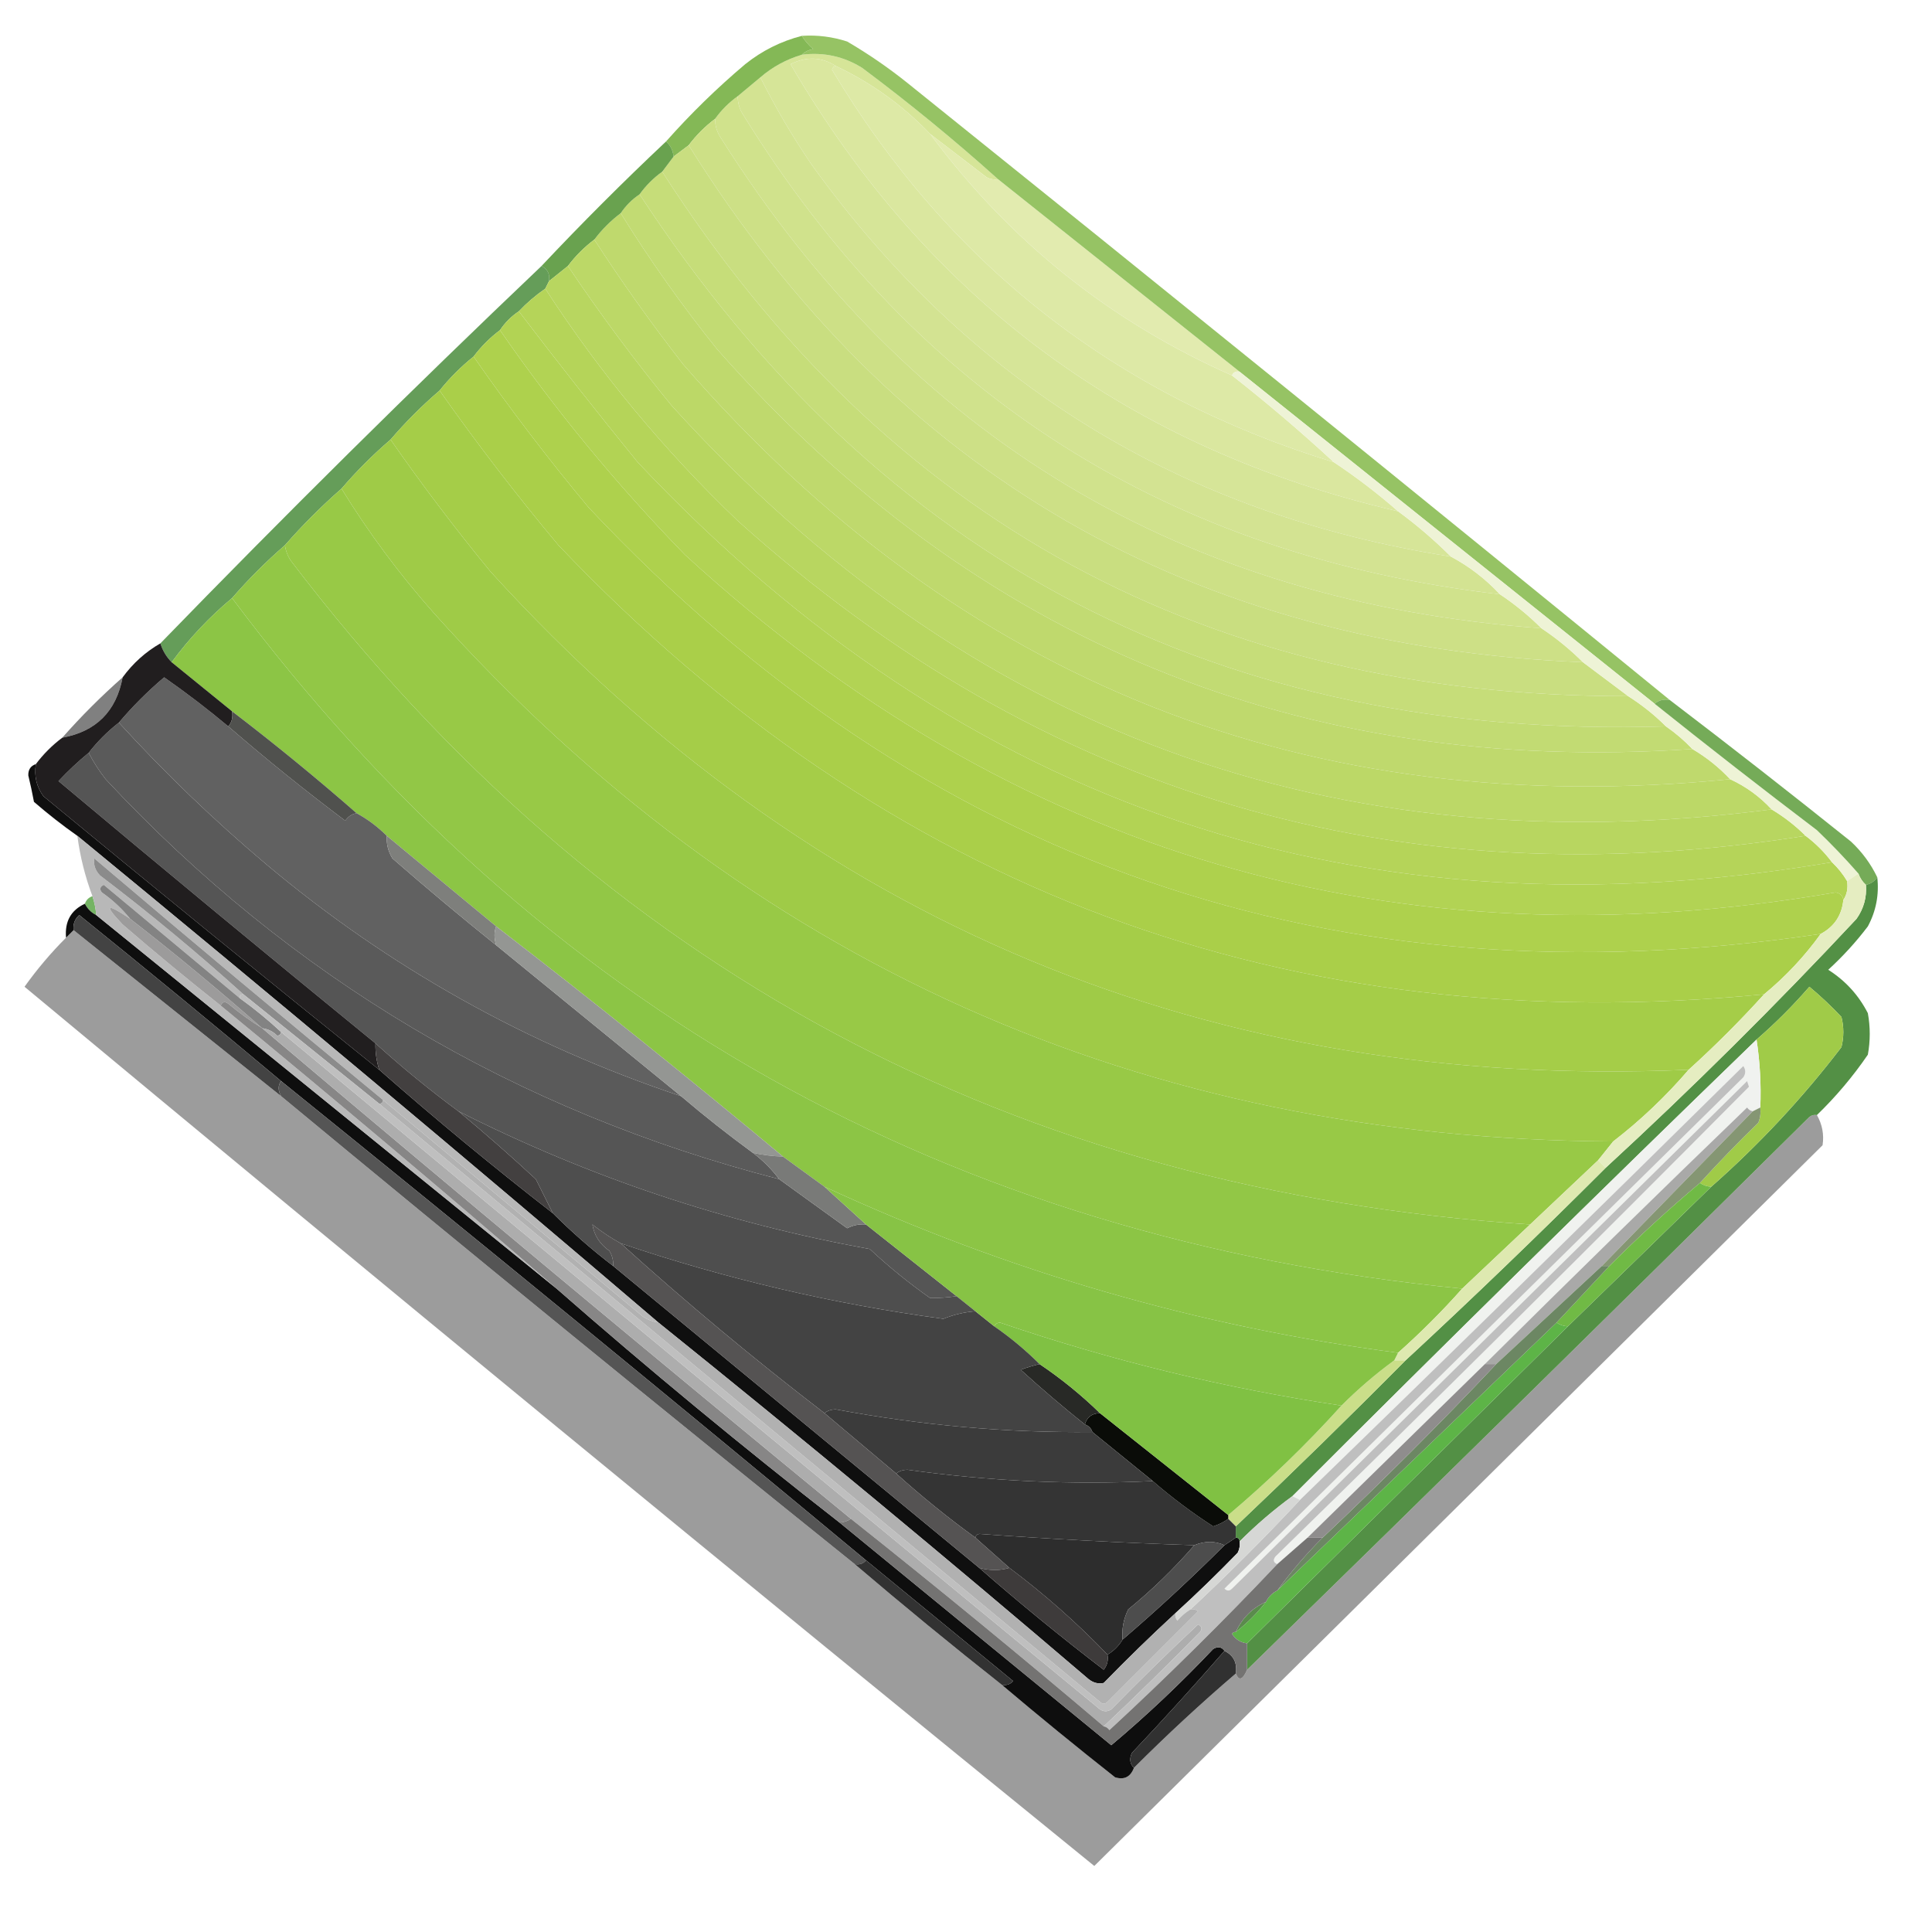 <?xml version="1.0" encoding="UTF-8"?>
<!DOCTYPE svg PUBLIC "-//W3C//DTD SVG 1.1//EN" "http://www.w3.org/Graphics/SVG/1.1/DTD/svg11.dtd">
<svg xmlns="http://www.w3.org/2000/svg" version="1.1" width="512px" height="512px" style="shape-rendering:geometricPrecision; text-rendering:geometricPrecision; image-rendering:optimizeQuality; fill-rule:evenodd; clip-rule:evenodd" xmlns:xlink="http://www.w3.org/1999/xlink">
<g><path style="opacity:1" fill="#d6e598" d="M 212.5,14.5 C 218.275,13.774 223.608,14.941 228.5,18C 240.98,27.32 252.98,37.153 264.5,47.5C 263.448,47.65 262.448,47.483 261.5,47C 256.47,43.158 251.47,39.325 246.5,35.5C 239.289,27.957 230.955,21.957 221.5,17.5C 217.741,15.055 213.741,14.888 209.5,17C 245.968,79.604 299.634,119.104 370.5,135.5C 375.486,139.155 380.153,143.155 384.5,147.5C 313.308,136.341 256.808,101.675 215,43.5C 209.972,36.107 205.472,28.44 201.5,20.5C 204.713,17.726 208.38,15.726 212.5,14.5 Z"/></g>
<g><path style="opacity:1" fill="#dae79f" d="M 221.5,17.5 C 220.957,17.56 220.624,17.893 220.5,18.5C 251.453,70.159 295.786,104.825 353.5,122.5C 359.457,126.457 365.123,130.79 370.5,135.5C 299.634,119.104 245.968,79.604 209.5,17C 213.741,14.888 217.741,15.055 221.5,17.5 Z"/></g>
<g><path style="opacity:1" fill="#dde9a6" d="M 221.5,17.5 C 230.955,21.957 239.289,27.957 246.5,35.5C 267.545,63.881 294.212,85.214 326.5,99.5C 335.794,106.792 344.794,114.458 353.5,122.5C 295.786,104.825 251.453,70.159 220.5,18.5C 220.624,17.893 220.957,17.56 221.5,17.5 Z"/></g>
<g><path style="opacity:1" fill="#d3e392" d="M 201.5,20.5 C 205.472,28.44 209.972,36.107 215,43.5C 256.808,101.675 313.308,136.341 384.5,147.5C 389.383,150.109 393.716,153.443 397.5,157.5C 309.902,147.318 243.068,104.985 197,30.5C 195.991,28.975 195.491,27.308 195.5,25.5C 197.475,23.863 199.475,22.196 201.5,20.5 Z"/></g>
<g><path style="opacity:1" fill="#d0e28c" d="M 195.5,25.5 C 195.491,27.308 195.991,28.975 197,30.5C 243.068,104.985 309.902,147.318 397.5,157.5C 401.482,160.152 405.149,163.152 408.5,166.5C 313.833,159.608 241.333,116.275 191,36.5C 189.991,34.975 189.491,33.308 189.5,31.5C 191.167,29.167 193.167,27.167 195.5,25.5 Z"/></g>
<g><path style="opacity:0.906" fill="#77b145" d="M 212.5,9.5 C 213.29,10.794 214.29,11.961 215.5,13C 214.263,13.232 213.263,13.732 212.5,14.5C 208.38,15.726 204.713,17.726 201.5,20.5C 199.475,22.196 197.475,23.863 195.5,25.5C 193.167,27.167 191.167,29.167 189.5,31.5C 186.833,33.5 184.5,35.833 182.5,38.5C 181.167,39.5 179.833,40.5 178.5,41.5C 178.34,39.847 177.674,38.514 176.5,37.5C 182.996,30.171 189.996,23.338 197.5,17C 201.975,13.429 206.975,10.929 212.5,9.5 Z"/></g>
<g><path style="opacity:1" fill="#cde086" d="M 189.5,31.5 C 189.491,33.308 189.991,34.975 191,36.5C 241.333,116.275 313.833,159.608 408.5,166.5C 412.482,169.152 416.149,172.152 419.5,175.5C 315.987,171.272 236.987,125.606 182.5,38.5C 184.5,35.833 186.833,33.5 189.5,31.5 Z"/></g>
<g><path style="opacity:1" fill="#e2ebaf" d="M 246.5,35.5 C 251.47,39.325 256.47,43.158 261.5,47C 262.448,47.483 263.448,47.65 264.5,47.5C 285.872,64.511 307.206,81.511 328.5,98.5C 327.508,98.328 326.842,98.662 326.5,99.5C 294.212,85.214 267.545,63.881 246.5,35.5 Z"/></g>
<g><path style="opacity:1" fill="#c9de80" d="M 182.5,38.5 C 236.987,125.606 315.987,171.272 419.5,175.5C 423.538,178.512 427.538,181.512 431.5,184.5C 320.277,184.576 234.944,138.242 175.5,45.5C 176.5,44.167 177.5,42.833 178.5,41.5C 179.833,40.5 181.167,39.5 182.5,38.5 Z"/></g>
<g><path style="opacity:0.879" fill="#88bc50" d="M 212.5,9.5 C 216.605,9.234 220.605,9.734 224.5,11C 230.108,14.276 235.442,17.943 240.5,22C 308.086,76.279 375.42,130.779 442.5,185.5C 440.901,185.232 439.568,185.566 438.5,186.5C 401.833,157.167 365.167,127.833 328.5,98.5C 307.206,81.511 285.872,64.511 264.5,47.5C 252.98,37.153 240.98,27.32 228.5,18C 223.608,14.941 218.275,13.774 212.5,14.5C 213.263,13.732 214.263,13.232 215.5,13C 214.29,11.961 213.29,10.794 212.5,9.5 Z"/></g>
<g><path style="opacity:1" fill="#c6dd79" d="M 175.5,45.5 C 234.944,138.242 320.277,184.576 431.5,184.5C 435.146,186.817 438.48,189.484 441.5,192.5C 323.947,196.066 233.281,149.066 169.5,51.5C 171.167,49.167 173.167,47.167 175.5,45.5 Z"/></g>
<g><path style="opacity:1" fill="#c2db73" d="M 169.5,51.5 C 233.281,149.066 323.947,196.066 441.5,192.5C 444.06,194.273 446.393,196.273 448.5,198.5C 344.655,205.471 258.488,170.138 190,92.5C 180.753,80.998 172.253,68.998 164.5,56.5C 165.833,54.5 167.5,52.833 169.5,51.5 Z"/></g>
<g><path style="opacity:1" fill="#bfd96d" d="M 164.5,56.5 C 172.253,68.998 180.753,80.998 190,92.5C 258.488,170.138 344.655,205.471 448.5,198.5C 452.238,200.697 455.571,203.364 458.5,206.5C 346.785,217.554 254.285,180.887 181,96.5C 172.654,85.785 164.82,74.785 157.5,63.5C 159.5,60.833 161.833,58.5 164.5,56.5 Z"/></g>
<g><path style="opacity:0.931" fill="#5f9c43" d="M 176.5,37.5 C 177.674,38.514 178.34,39.847 178.5,41.5C 177.5,42.833 176.5,44.167 175.5,45.5C 173.167,47.167 171.167,49.167 169.5,51.5C 167.5,52.833 165.833,54.5 164.5,56.5C 161.833,58.5 159.5,60.833 157.5,63.5C 154.833,65.5 152.5,67.833 150.5,70.5C 148.833,71.833 147.167,73.167 145.5,74.5C 145.771,72.62 145.104,71.287 143.5,70.5C 154.167,59.167 165.167,48.167 176.5,37.5 Z"/></g>
<g><path style="opacity:1" fill="#bcd867" d="M 157.5,63.5 C 164.82,74.785 172.654,85.785 181,96.5C 254.285,180.887 346.785,217.554 458.5,206.5C 462.707,208.435 466.373,211.102 469.5,214.5C 353.442,229.525 256.275,193.858 178,107.5C 168.199,95.548 159.033,83.214 150.5,70.5C 152.5,67.833 154.833,65.5 157.5,63.5 Z"/></g>
<g><path style="opacity:0.866" fill="#4e8e40" d="M 143.5,70.5 C 145.104,71.287 145.771,72.62 145.5,74.5C 145.167,75.167 144.833,75.833 144.5,76.5C 141.94,78.273 139.607,80.273 137.5,82.5C 135.5,83.833 133.833,85.5 132.5,87.5C 129.833,89.5 127.5,91.833 125.5,94.5C 122.167,97.167 119.167,100.167 116.5,103.5C 111.833,107.5 107.5,111.833 103.5,116.5C 98.833,120.5 94.5,124.833 90.5,129.5C 85.167,134.167 80.167,139.167 75.5,144.5C 70.5,148.833 65.833,153.5 61.5,158.5C 55.441,163.557 50.107,169.224 45.5,175.5C 44.11,174.101 43.11,172.434 42.5,170.5C 75.529,136.471 109.195,103.138 143.5,70.5 Z"/></g>
<g><path style="opacity:1" fill="#b8d660" d="M 150.5,70.5 C 159.033,83.214 168.199,95.548 178,107.5C 256.275,193.858 353.442,229.525 469.5,214.5C 472.81,216.482 475.81,218.815 478.5,221.5C 370.646,238.596 276.313,210.763 195.5,138C 175.996,119.352 158.996,98.852 144.5,76.5C 144.833,75.833 145.167,75.167 145.5,74.5C 147.167,73.167 148.833,71.833 150.5,70.5 Z"/></g>
<g><path style="opacity:1" fill="#b5d459" d="M 144.5,76.5 C 158.996,98.852 175.996,119.352 195.5,138C 276.313,210.763 370.646,238.596 478.5,221.5C 481.167,223.5 483.5,225.833 485.5,228.5C 360.876,249.57 255.376,214.237 169,122.5C 158.201,109.224 147.701,95.891 137.5,82.5C 139.607,80.273 141.94,78.273 144.5,76.5 Z"/></g>
<g><path style="opacity:1" fill="#b2d354" d="M 137.5,82.5 C 147.701,95.891 158.201,109.224 169,122.5C 255.376,214.237 360.876,249.57 485.5,228.5C 487.074,229.984 488.407,231.651 489.5,233.5C 489.784,235.415 489.451,237.081 488.5,238.5C 488.38,237.414 487.713,236.747 486.5,236.5C 369.87,256.445 268.203,226.612 181.5,147C 163.414,128.433 147.081,108.599 132.5,87.5C 133.833,85.5 135.5,83.833 137.5,82.5 Z"/></g>
<g><path style="opacity:1" fill="#aed14d" d="M 132.5,87.5 C 147.081,108.599 163.414,128.433 181.5,147C 268.203,226.612 369.87,256.445 486.5,236.5C 487.713,236.747 488.38,237.414 488.5,238.5C 488.103,242.565 486.103,245.565 482.5,247.5C 353.605,266.595 244.772,228.928 156,134.5C 145.234,121.575 135.067,108.241 125.5,94.5C 127.5,91.833 129.833,89.5 132.5,87.5 Z"/></g>
<g><path style="opacity:1" fill="#aacf49" d="M 125.5,94.5 C 135.067,108.241 145.234,121.575 156,134.5C 244.772,228.928 353.605,266.595 482.5,247.5C 478.227,253.442 473.227,258.776 467.5,263.5C 341.525,275.68 235.025,236.013 148,144.5C 136.901,131.242 126.401,117.576 116.5,103.5C 119.167,100.167 122.167,97.167 125.5,94.5 Z"/></g>
<g><path style="opacity:1" fill="#a5cd48" d="M 116.5,103.5 C 126.401,117.576 136.901,131.242 148,144.5C 235.025,236.013 341.525,275.68 467.5,263.5C 461.167,270.5 454.5,277.167 447.5,283.5C 320.907,288.927 215.074,244.927 130,151.5C 120.672,140.162 111.839,128.496 103.5,116.5C 107.5,111.833 111.833,107.5 116.5,103.5 Z"/></g>
<g><path style="opacity:1" fill="#9fcb47" d="M 103.5,116.5 C 111.839,128.496 120.672,140.162 130,151.5C 215.074,244.927 320.907,288.927 447.5,283.5C 441.465,290.536 434.798,296.869 427.5,302.5C 302.314,301.807 198.148,255.141 115,162.5C 105.84,152.154 97.673,141.154 90.5,129.5C 94.5,124.833 98.833,120.5 103.5,116.5 Z"/></g>
<g><path style="opacity:1" fill="#98c946" d="M 90.5,129.5 C 97.673,141.154 105.84,152.154 115,162.5C 198.148,255.141 302.314,301.807 427.5,302.5C 426.167,304.167 424.833,305.833 423.5,307.5C 417.5,313.167 411.5,318.833 405.5,324.5C 268.938,315.481 159.438,256.814 77,148.5C 76.209,147.255 75.709,145.922 75.5,144.5C 80.167,139.167 85.167,134.167 90.5,129.5 Z"/></g>
<g><path style="opacity:1" fill="#eef3d6" d="M 328.5,98.5 C 365.167,127.833 401.833,157.167 438.5,186.5C 452.671,197.834 467.005,209 481.5,220C 485.37,223.702 489.037,227.536 492.5,231.5C 491.5,232.167 490.5,232.833 489.5,233.5C 488.407,231.651 487.074,229.984 485.5,228.5C 483.5,225.833 481.167,223.5 478.5,221.5C 475.81,218.815 472.81,216.482 469.5,214.5C 466.373,211.102 462.707,208.435 458.5,206.5C 455.571,203.364 452.238,200.697 448.5,198.5C 446.393,196.273 444.06,194.273 441.5,192.5C 438.48,189.484 435.146,186.817 431.5,184.5C 427.538,181.512 423.538,178.512 419.5,175.5C 416.149,172.152 412.482,169.152 408.5,166.5C 405.149,163.152 401.482,160.152 397.5,157.5C 393.716,153.443 389.383,150.109 384.5,147.5C 380.153,143.155 375.486,139.155 370.5,135.5C 365.123,130.79 359.457,126.457 353.5,122.5C 344.794,114.458 335.794,106.792 326.5,99.5C 326.842,98.662 327.508,98.328 328.5,98.5 Z"/></g>
<g><path style="opacity:1" fill="#92c746" d="M 75.5,144.5 C 75.709,145.922 76.209,147.255 77,148.5C 159.438,256.814 268.938,315.481 405.5,324.5C 399.526,330.139 393.526,335.805 387.5,341.5C 251.555,328.215 142.888,267.215 61.5,158.5C 65.833,153.5 70.5,148.833 75.5,144.5 Z"/></g>
<g><path style="opacity:1" fill="#8cc545" d="M 61.5,158.5 C 142.888,267.215 251.555,328.215 387.5,341.5C 382.167,347.5 376.5,353.167 370.5,358.5C 317.643,351.617 266.976,336.95 218.5,314.5C 214.833,311.833 211.167,309.167 207.5,306.5C 182.571,285.697 157.238,265.364 131.5,245.5C 121.858,237.53 112.191,229.53 102.5,221.5C 100.116,219.115 97.45,217.115 94.5,215.5C 83.815,206.152 72.815,197.152 61.5,188.5C 56.167,184.167 50.833,179.833 45.5,175.5C 50.107,169.224 55.441,163.557 61.5,158.5 Z"/></g>
<g><path style="opacity:1" fill="#616161" d="M 60.5,192.5 C 70.501,201.159 80.834,209.492 91.5,217.5C 92.265,216.388 93.265,215.721 94.5,215.5C 97.45,217.115 100.116,219.115 102.5,221.5C 102.372,223.655 102.872,225.655 104,227.5C 113.04,235.378 122.206,243.045 131.5,250.5C 147.858,263.863 164.191,277.197 180.5,290.5C 139.799,276.91 103.133,256.41 70.5,229C 56.668,217.334 43.668,204.834 31.5,191.5C 35.146,187.188 39.146,183.188 43.5,179.5C 49.377,183.6 55.043,187.933 60.5,192.5 Z"/></g>
<g><path style="opacity:0.644" fill="#3a3a3a" d="M 32.5,179.5 C 30.819,188.514 25.486,193.847 16.5,195.5C 21.5,189.833 26.833,184.5 32.5,179.5 Z"/></g>
<g><path style="opacity:1" fill="#5a5a5a" d="M 31.5,191.5 C 43.668,204.834 56.668,217.334 70.5,229C 103.133,256.41 139.799,276.91 180.5,290.5C 186.652,295.741 192.985,300.741 199.5,305.5C 202.139,307.473 204.473,309.806 206.5,312.5C 136.522,294.442 77.022,259.109 28,206.5C 26.25,204.266 24.75,201.932 23.5,199.5C 25.833,196.5 28.5,193.833 31.5,191.5 Z"/></g>
<g><path style="opacity:1" fill="#555555" d="M 23.5,199.5 C 24.75,201.932 26.25,204.266 28,206.5C 77.022,259.109 136.522,294.442 206.5,312.5C 212.464,316.784 218.464,321.117 224.5,325.5C 226.071,324.691 227.738,324.357 229.5,324.5C 237.539,330.844 245.539,337.178 253.5,343.5C 251.131,343.851 248.797,344.018 246.5,344C 240.877,340.045 235.543,335.712 230.5,331C 192.348,324.116 156.015,311.95 121.5,294.5C 113.876,288.878 106.543,282.878 99.5,276.5C 71.374,253.545 43.373,230.378 15.5,207C 18.036,204.295 20.703,201.795 23.5,199.5 Z"/></g>
<g><path style="opacity:0.988" fill="#0d0d0d" d="M 9.5,202.5 C 9.02,205.685 9.686,208.519 11.5,211C 41.06,235.403 70.726,259.569 100.5,283.5C 115.456,296.642 130.789,309.308 146.5,321.5C 151.512,326.51 156.845,331.177 162.5,335.5C 194.833,362.167 227.167,388.833 259.5,415.5C 270.166,424.825 281.166,433.825 292.5,442.5C 293.429,441.311 293.762,439.978 293.5,438.5C 295.167,437.5 296.5,436.167 297.5,434.5C 306.827,426.506 315.827,418.173 324.5,409.5C 325.5,408.833 326.5,408.167 327.5,407.5C 328.167,407.5 328.5,407.833 328.5,408.5C 328.649,409.552 328.483,410.552 328,411.5C 322.631,417.036 317.131,422.37 311.5,427.5C 305.035,433.464 298.702,439.631 292.5,446C 291.092,446.315 289.759,445.982 288.5,445C 250.899,412.888 212.899,381.388 174.5,350.5C 123.577,307.034 72.243,264.034 20.5,221.5C 16.542,218.715 12.709,215.715 9,212.5C 8.564,210.153 8.064,207.819 7.5,205.5C 7.453,203.962 8.12,202.962 9.5,202.5 Z"/></g>
<g><path style="opacity:1" fill="#211e1f" d="M 42.5,170.5 C 43.11,172.434 44.11,174.101 45.5,175.5C 50.833,179.833 56.167,184.167 61.5,188.5C 61.768,190.099 61.434,191.432 60.5,192.5C 55.043,187.933 49.377,183.6 43.5,179.5C 39.146,183.188 35.146,187.188 31.5,191.5C 28.5,193.833 25.833,196.5 23.5,199.5C 20.703,201.795 18.036,204.295 15.5,207C 43.373,230.378 71.374,253.545 99.5,276.5C 99.448,278.903 99.781,281.236 100.5,283.5C 70.726,259.569 41.06,235.403 11.5,211C 9.686,208.519 9.02,205.685 9.5,202.5C 11.5,199.833 13.833,197.5 16.5,195.5C 25.486,193.847 30.819,188.514 32.5,179.5C 35.231,175.766 38.564,172.766 42.5,170.5 Z"/></g>
<g><path style="opacity:1" fill="#50514e" d="M 61.5,188.5 C 72.815,197.152 83.815,206.152 94.5,215.5C 93.265,215.721 92.265,216.388 91.5,217.5C 80.834,209.492 70.501,201.159 60.5,192.5C 61.434,191.432 61.768,190.099 61.5,188.5 Z"/></g>
<g><path style="opacity:0.9" fill="#66a246" d="M 438.5,186.5 C 439.568,185.566 440.901,185.232 442.5,185.5C 458.624,197.785 474.624,210.285 490.5,223C 493.453,225.752 495.786,228.918 497.5,232.5C 496.778,233.551 495.778,234.218 494.5,234.5C 493.599,233.71 492.932,232.71 492.5,231.5C 489.037,227.536 485.37,223.702 481.5,220C 467.005,209 452.671,197.834 438.5,186.5 Z"/></g>
<g><path style="opacity:0.812" fill="#55a341" d="M 24.5,237.5 C 25.038,239.117 25.371,240.784 25.5,242.5C 24.167,241.833 23.167,240.833 22.5,239.5C 22.833,238.5 23.5,237.833 24.5,237.5 Z"/></g>
<g><path style="opacity:1" fill="#0e0e0e" d="M 22.5,239.5 C 23.167,240.833 24.167,241.833 25.5,242.5C 66.186,275.523 106.852,308.523 147.5,341.5C 171.907,362.872 196.907,383.539 222.5,403.5C 246.456,423.113 270.456,442.78 294.5,462.5C 303.953,454.549 312.953,446.049 321.5,437C 322.749,436.26 323.749,436.427 324.5,437.5C 316.562,446.609 308.396,455.609 300,464.5C 299.235,466.066 299.402,467.399 300.5,468.5C 299.594,470.914 297.928,471.747 295.5,471C 285.311,462.969 275.311,454.803 265.5,446.5C 266.675,446.719 267.675,446.386 268.5,445.5C 255.481,434.81 242.481,424.143 229.5,413.5C 178.149,370.819 126.482,328.485 74.5,286.5C 56.856,271.698 39.023,257.031 21,242.5C 19.812,243.563 19.312,244.897 19.5,246.5C 18.833,247.167 18.167,247.833 17.5,248.5C 17.13,244.208 18.797,241.208 22.5,239.5 Z"/></g>
<g><path style="opacity:1" fill="#7e7f7c" d="M 102.5,221.5 C 112.191,229.53 121.858,237.53 131.5,245.5C 130.904,246.935 130.904,248.602 131.5,250.5C 122.206,243.045 113.04,235.378 104,227.5C 102.872,225.655 102.372,223.655 102.5,221.5 Z"/></g>
<g><path style="opacity:0.394" fill="#030303" d="M 19.5,246.5 C 37.833,261.167 56.167,275.833 74.5,290.5C 124.852,332.182 175.518,373.515 226.5,414.5C 239.276,425.395 252.276,436.062 265.5,446.5C 275.311,454.803 285.311,462.969 295.5,471C 297.928,471.747 299.594,470.914 300.5,468.5C 309.199,459.799 318.199,451.466 327.5,443.5C 328.322,445.55 329.322,445.217 330.5,442.5C 380.298,393.869 429.965,345.036 479.5,296C 480.094,295.536 480.761,295.369 481.5,295.5C 482.928,298.012 483.428,300.678 483,303.5C 418.667,367.167 354.333,430.833 290,494.5C 195.039,417.37 100.539,339.703 6.5,261.5C 9.814,256.854 13.481,252.521 17.5,248.5C 18.167,247.833 18.833,247.167 19.5,246.5 Z"/></g>
<g><path style="opacity:0.981" fill="#518f43" d="M 497.5,232.5 C 498.007,237.121 497.174,241.454 495,245.5C 491.869,249.633 488.369,253.466 484.5,257C 489.05,259.883 492.55,263.716 495,268.5C 495.667,272.167 495.667,275.833 495,279.5C 491.041,285.292 486.541,290.626 481.5,295.5C 480.761,295.369 480.094,295.536 479.5,296C 429.965,345.036 380.298,393.869 330.5,442.5C 330.5,440.167 330.5,437.833 330.5,435.5C 358.833,407.5 387.167,379.5 415.5,351.5C 428.209,339.158 440.876,326.825 453.5,314.5C 466.235,303.267 477.735,290.934 488,277.5C 488.667,274.833 488.667,272.167 488,269.5C 485.318,266.65 482.484,263.984 479.5,261.5C 475.173,266.494 470.506,271.161 465.5,275.5C 424.243,315.423 383.243,355.756 342.5,396.5C 337.558,400.103 332.892,404.103 328.5,408.5C 328.5,407.833 328.167,407.5 327.5,407.5C 327.5,406.5 327.5,405.5 327.5,404.5C 342.735,390.054 357.735,375.387 372.5,360.5C 390.497,343.836 408.163,326.836 425.5,309.5C 448.464,288.37 470.631,266.37 492,243.5C 493.908,240.794 494.741,237.794 494.5,234.5C 495.778,234.218 496.778,233.551 497.5,232.5 Z"/></g>
<g><path style="opacity:1" fill="#b8b8b8" d="M 20.5,221.5 C 72.243,264.034 123.577,307.034 174.5,350.5C 173.078,350.291 171.745,349.791 170.5,349C 147.469,329.825 124.469,310.659 101.5,291.5C 75.898,270.408 50.398,249.074 25,227.5C 24.735,229.163 25.235,230.663 26.5,232C 39.648,241.987 52.315,252.487 64.5,263.5C 63.833,263.5 63.5,263.833 63.5,264.5C 51.531,254.508 39.531,244.508 27.5,234.5C 26.479,235.002 26.312,235.668 27,236.5C 29.86,238.502 32.36,240.835 34.5,243.5C 28.106,239.184 27.439,239.684 32.5,245C 41.04,252.378 49.707,259.545 58.5,266.5C 88.485,291.154 118.151,316.154 147.5,341.5C 106.852,308.523 66.186,275.523 25.5,242.5C 25.371,240.784 25.038,239.117 24.5,237.5C 22.56,232.341 21.226,227.007 20.5,221.5 Z"/></g>
<g><path style="opacity:1" fill="#9c9b9b" d="M 34.5,243.5 C 46.464,252.796 58.13,262.463 69.5,272.5C 66.397,270.577 63.397,268.41 60.5,266C 59.563,265.308 58.897,265.475 58.5,266.5C 49.707,259.545 41.04,252.378 32.5,245C 27.439,239.684 28.106,239.184 34.5,243.5 Z"/></g>
<g><path style="opacity:1" fill="#838383" d="M 63.5,264.5 C 67.35,267.261 71.017,270.261 74.5,273.5C 74.44,274.043 74.107,274.376 73.5,274.5C 72.378,273.37 71.044,272.703 69.5,272.5C 58.13,262.463 46.464,252.796 34.5,243.5C 32.36,240.835 29.86,238.502 27,236.5C 26.312,235.668 26.479,235.002 27.5,234.5C 39.531,244.508 51.531,254.508 63.5,264.5 Z"/></g>
<g><path style="opacity:1" fill="#949693" d="M 131.5,245.5 C 157.238,265.364 182.571,285.697 207.5,306.5C 204.794,306.425 202.127,306.092 199.5,305.5C 192.985,300.741 186.652,295.741 180.5,290.5C 164.191,277.197 147.858,263.863 131.5,250.5C 130.904,248.602 130.904,246.935 131.5,245.5 Z"/></g>
<g><path style="opacity:1" fill="#e5edc1" d="M 492.5,231.5 C 492.932,232.71 493.599,233.71 494.5,234.5C 494.741,237.794 493.908,240.794 492,243.5C 470.631,266.37 448.464,288.37 425.5,309.5C 424.833,308.833 424.167,308.167 423.5,307.5C 424.833,305.833 426.167,304.167 427.5,302.5C 434.798,296.869 441.465,290.536 447.5,283.5C 454.5,277.167 461.167,270.5 467.5,263.5C 473.227,258.776 478.227,253.442 482.5,247.5C 486.103,245.565 488.103,242.565 488.5,238.5C 489.451,237.081 489.784,235.415 489.5,233.5C 490.5,232.833 491.5,232.167 492.5,231.5 Z"/></g>
<g><path style="opacity:1" fill="#a0cb48" d="M 453.5,314.5 C 452.391,314.443 451.391,314.11 450.5,313.5C 455.464,308.035 460.63,302.702 466,297.5C 466.49,296.207 466.657,294.873 466.5,293.5C 466.746,287.441 466.413,281.441 465.5,275.5C 470.506,271.161 475.173,266.494 479.5,261.5C 482.484,263.984 485.318,266.65 488,269.5C 488.667,272.167 488.667,274.833 488,277.5C 477.735,290.934 466.235,303.267 453.5,314.5 Z"/></g>
<g><path style="opacity:1" fill="#8b8b8b" d="M 101.5,291.5 C 101.5,292.167 101.167,292.5 100.5,292.5C 88.5,282.833 76.5,273.167 64.5,263.5C 52.315,252.487 39.648,241.987 26.5,232C 25.235,230.663 24.735,229.163 25,227.5C 50.398,249.074 75.898,270.408 101.5,291.5 Z"/></g>
<g><path style="opacity:1" fill="#434343" d="M 74.5,286.5 C 73.646,287.632 73.646,288.965 74.5,290.5C 56.167,275.833 37.833,261.167 19.5,246.5C 19.312,244.897 19.812,243.563 21,242.5C 39.023,257.031 56.856,271.698 74.5,286.5 Z"/></g>
<g><path style="opacity:1" fill="#f0f2ef" d="M 465.5,275.5 C 466.413,281.441 466.746,287.441 466.5,293.5C 465.833,293.833 465.167,294.167 464.5,294.5C 463.883,294.389 463.383,294.056 463,293.5C 439.633,316.034 416.467,338.701 393.5,361.5C 377.807,376.861 362.14,392.194 346.5,407.5C 343.833,409.833 341.167,412.167 338.5,414.5C 337.475,414.103 337.308,413.437 338,412.5C 380.161,371.339 421.994,329.839 463.5,288C 463.333,287.5 463.167,287 463,286.5C 417.5,331.333 372,376.167 326.5,421C 325.833,421.667 325.167,421.667 324.5,421C 370.333,375.833 416.167,330.667 462,285.5C 462.667,284.5 462.667,283.5 462,282.5C 422.965,321.036 383.798,359.369 344.5,397.5C 343.833,397.167 343.167,396.833 342.5,396.5C 383.243,355.756 424.243,315.423 465.5,275.5 Z"/></g>
<g><path style="opacity:1" fill="#878686" d="M 58.5,266.5 C 58.897,265.475 59.563,265.308 60.5,266C 63.397,268.41 66.397,270.577 69.5,272.5C 121.208,316.21 173.208,359.543 225.5,402.5C 224.609,403.11 223.609,403.443 222.5,403.5C 196.907,383.539 171.907,362.872 147.5,341.5C 118.151,316.154 88.485,291.154 58.5,266.5 Z"/></g>
<g><path style="opacity:1" fill="#a9a9a8" d="M 464.5,294.5 C 451.167,308.167 437.833,321.833 424.5,335.5C 415.167,344.167 405.833,352.833 396.5,361.5C 395.5,361.5 394.5,361.5 393.5,361.5C 416.467,338.701 439.633,316.034 463,293.5C 463.383,294.056 463.883,294.389 464.5,294.5 Z"/></g>
<g><path style="opacity:1" fill="#434040" d="M 99.5,276.5 C 106.543,282.878 113.876,288.878 121.5,294.5C 128.436,300.262 135.27,306.262 142,312.5C 143.527,315.553 145.027,318.553 146.5,321.5C 130.789,309.308 115.456,296.642 100.5,283.5C 99.781,281.236 99.448,278.903 99.5,276.5 Z"/></g>
<g><path style="opacity:1" fill="#555555" d="M 74.5,286.5 C 126.482,328.485 178.149,370.819 229.5,413.5C 228.791,414.404 227.791,414.737 226.5,414.5C 175.518,373.515 124.852,332.182 74.5,290.5C 73.646,288.965 73.646,287.632 74.5,286.5 Z"/></g>
<g><path style="opacity:1" fill="#859673" d="M 466.5,293.5 C 466.657,294.873 466.49,296.207 466,297.5C 460.63,302.702 455.464,308.035 450.5,313.5C 442.2,320.465 434.2,327.798 426.5,335.5C 425.833,335.5 425.167,335.5 424.5,335.5C 437.833,321.833 451.167,308.167 464.5,294.5C 465.167,294.167 465.833,293.833 466.5,293.5 Z"/></g>
<g><path style="opacity:1" fill="#70ba45" d="M 450.5,313.5 C 451.391,314.11 452.391,314.443 453.5,314.5C 440.876,326.825 428.209,339.158 415.5,351.5C 414.391,351.443 413.391,351.11 412.5,350.5C 417.167,345.5 421.833,340.5 426.5,335.5C 434.2,327.798 442.2,320.465 450.5,313.5 Z"/></g>
<g><path style="opacity:1" fill="#adadad" d="M 69.5,272.5 C 71.044,272.703 72.378,273.37 73.5,274.5C 74.107,274.376 74.44,274.043 74.5,273.5C 146.668,333.499 219.002,393.332 291.5,453C 292.5,453.667 293.5,453.667 294.5,453C 302.014,445.319 309.681,437.819 317.5,430.5C 318.521,431.002 318.688,431.668 318,432.5C 309.605,441.063 301.105,449.396 292.5,457.5C 270.457,438.789 248.124,420.455 225.5,402.5C 173.208,359.543 121.208,316.21 69.5,272.5 Z"/></g>
<g><path style="opacity:1" fill="#5db447" d="M 412.5,350.5 C 413.391,351.11 414.391,351.443 415.5,351.5C 387.167,379.5 358.833,407.5 330.5,435.5C 328.804,435.315 327.471,434.481 326.5,433C 326.728,432.601 327.062,432.435 327.5,432.5C 330.5,430.167 333.167,427.5 335.5,424.5C 336.167,423.167 337.167,422.167 338.5,421.5C 363.167,397.833 387.833,374.167 412.5,350.5 Z"/></g>
<g><path style="opacity:1" fill="#6c8763" d="M 424.5,335.5 C 425.167,335.5 425.833,335.5 426.5,335.5C 421.833,340.5 417.167,345.5 412.5,350.5C 387.833,374.167 363.167,397.833 338.5,421.5C 342.103,416.558 346.103,411.892 350.5,407.5C 366.272,392.64 381.605,377.306 396.5,361.5C 405.833,352.833 415.167,344.167 424.5,335.5 Z"/></g>
<g><path style="opacity:1" fill="#8f8d8d" d="M 393.5,361.5 C 394.5,361.5 395.5,361.5 396.5,361.5C 381.605,377.306 366.272,392.64 350.5,407.5C 349.167,407.5 347.833,407.5 346.5,407.5C 362.14,392.194 377.807,376.861 393.5,361.5 Z"/></g>
<g><path style="opacity:1" fill="#bfbfbf" d="M 63.5,264.5 C 63.5,263.833 63.833,263.5 64.5,263.5C 76.5,273.167 88.5,282.833 100.5,292.5C 164.096,345.315 227.763,398.148 291.5,451C 292.167,451.667 292.833,451.667 293.5,451C 301.5,443 309.5,435 317.5,427C 316.906,426.536 316.239,426.369 315.5,426.5C 325.473,417.194 335.14,407.527 344.5,397.5C 383.798,359.369 422.965,321.036 462,282.5C 462.667,283.5 462.667,284.5 462,285.5C 416.167,330.667 370.333,375.833 324.5,421C 325.167,421.667 325.833,421.667 326.5,421C 372,376.167 417.5,331.333 463,286.5C 463.167,287 463.333,287.5 463.5,288C 421.994,329.839 380.161,371.339 338,412.5C 337.308,413.437 337.475,414.103 338.5,414.5C 324.173,429.661 309.339,444.327 294,458.5C 293.617,457.944 293.117,457.611 292.5,457.5C 301.105,449.396 309.605,441.063 318,432.5C 318.688,431.668 318.521,431.002 317.5,430.5C 309.681,437.819 302.014,445.319 294.5,453C 293.5,453.667 292.5,453.667 291.5,453C 219.002,393.332 146.668,333.499 74.5,273.5C 71.017,270.261 67.35,267.261 63.5,264.5 Z"/></g>
<g><path style="opacity:1" fill="#d6d7d5" d="M 342.5,396.5 C 343.167,396.833 343.833,397.167 344.5,397.5C 335.14,407.527 325.473,417.194 315.5,426.5C 314.206,427.29 313.039,428.29 312,429.5C 311.536,428.906 311.369,428.239 311.5,427.5C 317.131,422.37 322.631,417.036 328,411.5C 328.483,410.552 328.649,409.552 328.5,408.5C 332.892,404.103 337.558,400.103 342.5,396.5 Z"/></g>
<g><path style="opacity:1" fill="#2d2d2d" d="M 316.5,409.5 C 311.17,415.663 305.337,421.329 299,426.5C 297.748,429.014 297.248,431.68 297.5,434.5C 296.5,436.167 295.167,437.5 293.5,438.5C 285.453,430.119 276.786,422.452 267.5,415.5C 264.474,412.805 261.474,410.138 258.5,407.5C 258.56,406.957 258.893,406.624 259.5,406.5C 278.609,407.883 297.609,408.883 316.5,409.5 Z"/></g>
<g><path style="opacity:1" fill="#cade89" d="M 369.5,360.5 C 370.5,360.5 371.5,360.5 372.5,360.5C 357.735,375.387 342.735,390.054 327.5,404.5C 326.833,403.833 326.167,403.167 325.5,402.5C 325.5,402.167 325.5,401.833 325.5,401.5C 336.134,392.533 346.134,382.866 355.5,372.5C 359.872,368.126 364.539,364.126 369.5,360.5 Z"/></g>
<g><path style="opacity:1" fill="#343434" d="M 237.5,390.5 C 238.274,389.853 239.274,389.52 240.5,389.5C 262.246,392.543 283.912,393.543 305.5,392.5C 310.532,396.86 315.865,400.86 321.5,404.5C 323.026,404.006 324.359,403.339 325.5,402.5C 326.167,403.167 326.833,403.833 327.5,404.5C 327.5,405.5 327.5,406.5 327.5,407.5C 326.5,408.167 325.5,408.833 324.5,409.5C 321.974,408.343 319.307,408.343 316.5,409.5C 297.609,408.883 278.609,407.883 259.5,406.5C 258.893,406.624 258.56,406.957 258.5,407.5C 251.21,402.212 244.21,396.546 237.5,390.5 Z"/></g>
<g><path style="opacity:1" fill="#0a0c08" d="M 291.5,374.5 C 302.833,383.5 314.167,392.5 325.5,401.5C 325.5,401.833 325.5,402.167 325.5,402.5C 324.359,403.339 323.026,404.006 321.5,404.5C 315.865,400.86 310.532,396.86 305.5,392.5C 300.206,388.177 294.873,383.844 289.5,379.5C 289.167,378.5 288.5,377.833 287.5,377.5C 288.035,375.554 289.368,374.554 291.5,374.5 Z"/></g>
<g><path style="opacity:1" fill="#3b3b3b" d="M 289.5,379.5 C 294.873,383.844 300.206,388.177 305.5,392.5C 283.912,393.543 262.246,392.543 240.5,389.5C 239.274,389.52 238.274,389.853 237.5,390.5C 231.142,385.137 224.808,379.804 218.5,374.5C 219.274,373.853 220.274,373.52 221.5,373.5C 244.167,377.743 266.834,379.743 289.5,379.5 Z"/></g>
<g><path style="opacity:1" fill="#282926" d="M 275.5,361.5 C 281.24,365.365 286.573,369.698 291.5,374.5C 289.368,374.554 288.035,375.554 287.5,377.5C 281.706,372.877 276.039,368.044 270.5,363C 272.154,362.392 273.821,361.892 275.5,361.5 Z"/></g>
<g><path style="opacity:1" fill="#80c143" d="M 263.5,351.5 C 263.735,350.903 264.235,350.57 265,350.5C 294.627,360.616 324.794,367.949 355.5,372.5C 346.134,382.866 336.134,392.533 325.5,401.5C 314.167,392.5 302.833,383.5 291.5,374.5C 286.573,369.698 281.24,365.365 275.5,361.5C 271.817,357.82 267.817,354.486 263.5,351.5 Z"/></g>
<g><path style="opacity:1" fill="#434343" d="M 164.5,329.5 C 192.335,338.917 220.835,345.584 250,349.5C 252.731,348.383 255.565,347.717 258.5,347.5C 260.167,348.833 261.833,350.167 263.5,351.5C 267.817,354.486 271.817,357.82 275.5,361.5C 273.821,361.892 272.154,362.392 270.5,363C 276.039,368.044 281.706,372.877 287.5,377.5C 288.5,377.833 289.167,378.5 289.5,379.5C 266.834,379.743 244.167,377.743 221.5,373.5C 220.274,373.52 219.274,373.853 218.5,374.5C 199.891,360.224 181.891,345.224 164.5,329.5 Z"/></g>
<g><path style="opacity:1" fill="#dee9b0" d="M 423.5,307.5 C 424.167,308.167 424.833,308.833 425.5,309.5C 408.163,326.836 390.497,343.836 372.5,360.5C 371.5,360.5 370.5,360.5 369.5,360.5C 369.833,359.833 370.167,359.167 370.5,358.5C 376.5,353.167 382.167,347.5 387.5,341.5C 393.526,335.805 399.526,330.139 405.5,324.5C 411.5,318.833 417.5,313.167 423.5,307.5 Z"/></g>
<g><path style="opacity:1" fill="#555353" d="M 164.5,329.5 C 181.891,345.224 199.891,360.224 218.5,374.5C 224.808,379.804 231.142,385.137 237.5,390.5C 244.21,396.546 251.21,402.212 258.5,407.5C 261.474,410.138 264.474,412.805 267.5,415.5C 265.019,416.258 262.352,416.258 259.5,415.5C 227.167,388.833 194.833,362.167 162.5,335.5C 162.579,334.07 162.246,332.736 161.5,331.5C 158.942,329.69 157.442,327.357 157,324.5C 159.4,326.415 161.9,328.081 164.5,329.5 Z"/></g>
<g><path style="opacity:1" fill="#797a78" d="M 199.5,305.5 C 202.127,306.092 204.794,306.425 207.5,306.5C 211.167,309.167 214.833,311.833 218.5,314.5C 222.167,317.833 225.833,321.167 229.5,324.5C 227.738,324.357 226.071,324.691 224.5,325.5C 218.464,321.117 212.464,316.784 206.5,312.5C 204.473,309.806 202.139,307.473 199.5,305.5 Z"/></g>
<g><path style="opacity:1" fill="#87c345" d="M 218.5,314.5 C 266.976,336.95 317.643,351.617 370.5,358.5C 370.167,359.167 369.833,359.833 369.5,360.5C 364.539,364.126 359.872,368.126 355.5,372.5C 324.794,367.949 294.627,360.616 265,350.5C 264.235,350.57 263.735,350.903 263.5,351.5C 261.833,350.167 260.167,348.833 258.5,347.5C 256.858,346.197 255.191,344.864 253.5,343.5C 245.539,337.178 237.539,330.844 229.5,324.5C 225.833,321.167 222.167,317.833 218.5,314.5 Z"/></g>
<g><path style="opacity:1" fill="#4e4e4e" d="M 121.5,294.5 C 156.015,311.95 192.348,324.116 230.5,331C 235.543,335.712 240.877,340.045 246.5,344C 248.797,344.018 251.131,343.851 253.5,343.5C 255.191,344.864 256.858,346.197 258.5,347.5C 255.565,347.717 252.731,348.383 250,349.5C 220.835,345.584 192.335,338.917 164.5,329.5C 161.9,328.081 159.4,326.415 157,324.5C 157.442,327.357 158.942,329.69 161.5,331.5C 162.246,332.736 162.579,334.07 162.5,335.5C 156.845,331.177 151.512,326.51 146.5,321.5C 145.027,318.553 143.527,315.553 142,312.5C 135.27,306.262 128.436,300.262 121.5,294.5 Z"/></g>
<g><path style="opacity:1" fill="#b1b1b1" d="M 101.5,291.5 C 124.469,310.659 147.469,329.825 170.5,349C 171.745,349.791 173.078,350.291 174.5,350.5C 212.899,381.388 250.899,412.888 288.5,445C 289.759,445.982 291.092,446.315 292.5,446C 298.702,439.631 305.035,433.464 311.5,427.5C 311.369,428.239 311.536,428.906 312,429.5C 313.039,428.29 314.206,427.29 315.5,426.5C 316.239,426.369 316.906,426.536 317.5,427C 309.5,435 301.5,443 293.5,451C 292.833,451.667 292.167,451.667 291.5,451C 227.763,398.148 164.096,345.315 100.5,292.5C 101.167,292.5 101.5,292.167 101.5,291.5 Z"/></g>
<g><path style="opacity:1" fill="#5a8c4c" d="M 335.5,424.5 C 333.167,427.5 330.5,430.167 327.5,432.5C 329.167,428.833 331.833,426.167 335.5,424.5 Z"/></g>
<g><path style="opacity:1" fill="#323232" d="M 229.5,413.5 C 242.481,424.143 255.481,434.81 268.5,445.5C 267.675,446.386 266.675,446.719 265.5,446.5C 252.276,436.062 239.276,425.395 226.5,414.5C 227.791,414.737 228.791,414.404 229.5,413.5 Z"/></g>
<g><path style="opacity:1" fill="#313131" d="M 324.5,437.5 C 326.913,438.68 327.913,440.68 327.5,443.5C 318.199,451.466 309.199,459.799 300.5,468.5C 299.402,467.399 299.235,466.066 300,464.5C 308.396,455.609 316.562,446.609 324.5,437.5 Z"/></g>
<g><path style="opacity:1" fill="#747372" d="M 225.5,402.5 C 248.124,420.455 270.457,438.789 292.5,457.5C 293.117,457.611 293.617,457.944 294,458.5C 309.339,444.327 324.173,429.661 338.5,414.5C 341.167,412.167 343.833,409.833 346.5,407.5C 347.833,407.5 349.167,407.5 350.5,407.5C 346.103,411.892 342.103,416.558 338.5,421.5C 337.167,422.167 336.167,423.167 335.5,424.5C 331.833,426.167 329.167,428.833 327.5,432.5C 327.062,432.435 326.728,432.601 326.5,433C 327.471,434.481 328.804,435.315 330.5,435.5C 330.5,437.833 330.5,440.167 330.5,442.5C 329.322,445.217 328.322,445.55 327.5,443.5C 327.913,440.68 326.913,438.68 324.5,437.5C 323.749,436.427 322.749,436.26 321.5,437C 312.953,446.049 303.953,454.549 294.5,462.5C 270.456,442.78 246.456,423.113 222.5,403.5C 223.609,403.443 224.609,403.11 225.5,402.5 Z"/></g>
<g><path style="opacity:1" fill="#4d4d4d" d="M 324.5,409.5 C 315.827,418.173 306.827,426.506 297.5,434.5C 297.248,431.68 297.748,429.014 299,426.5C 305.337,421.329 311.17,415.663 316.5,409.5C 319.307,408.343 321.974,408.343 324.5,409.5 Z"/></g>
<g><path style="opacity:1" fill="#3e3b3b" d="M 259.5,415.5 C 262.352,416.258 265.019,416.258 267.5,415.5C 276.786,422.452 285.453,430.119 293.5,438.5C 293.762,439.978 293.429,441.311 292.5,442.5C 281.166,433.825 270.166,424.825 259.5,415.5 Z"/></g>
</svg>
